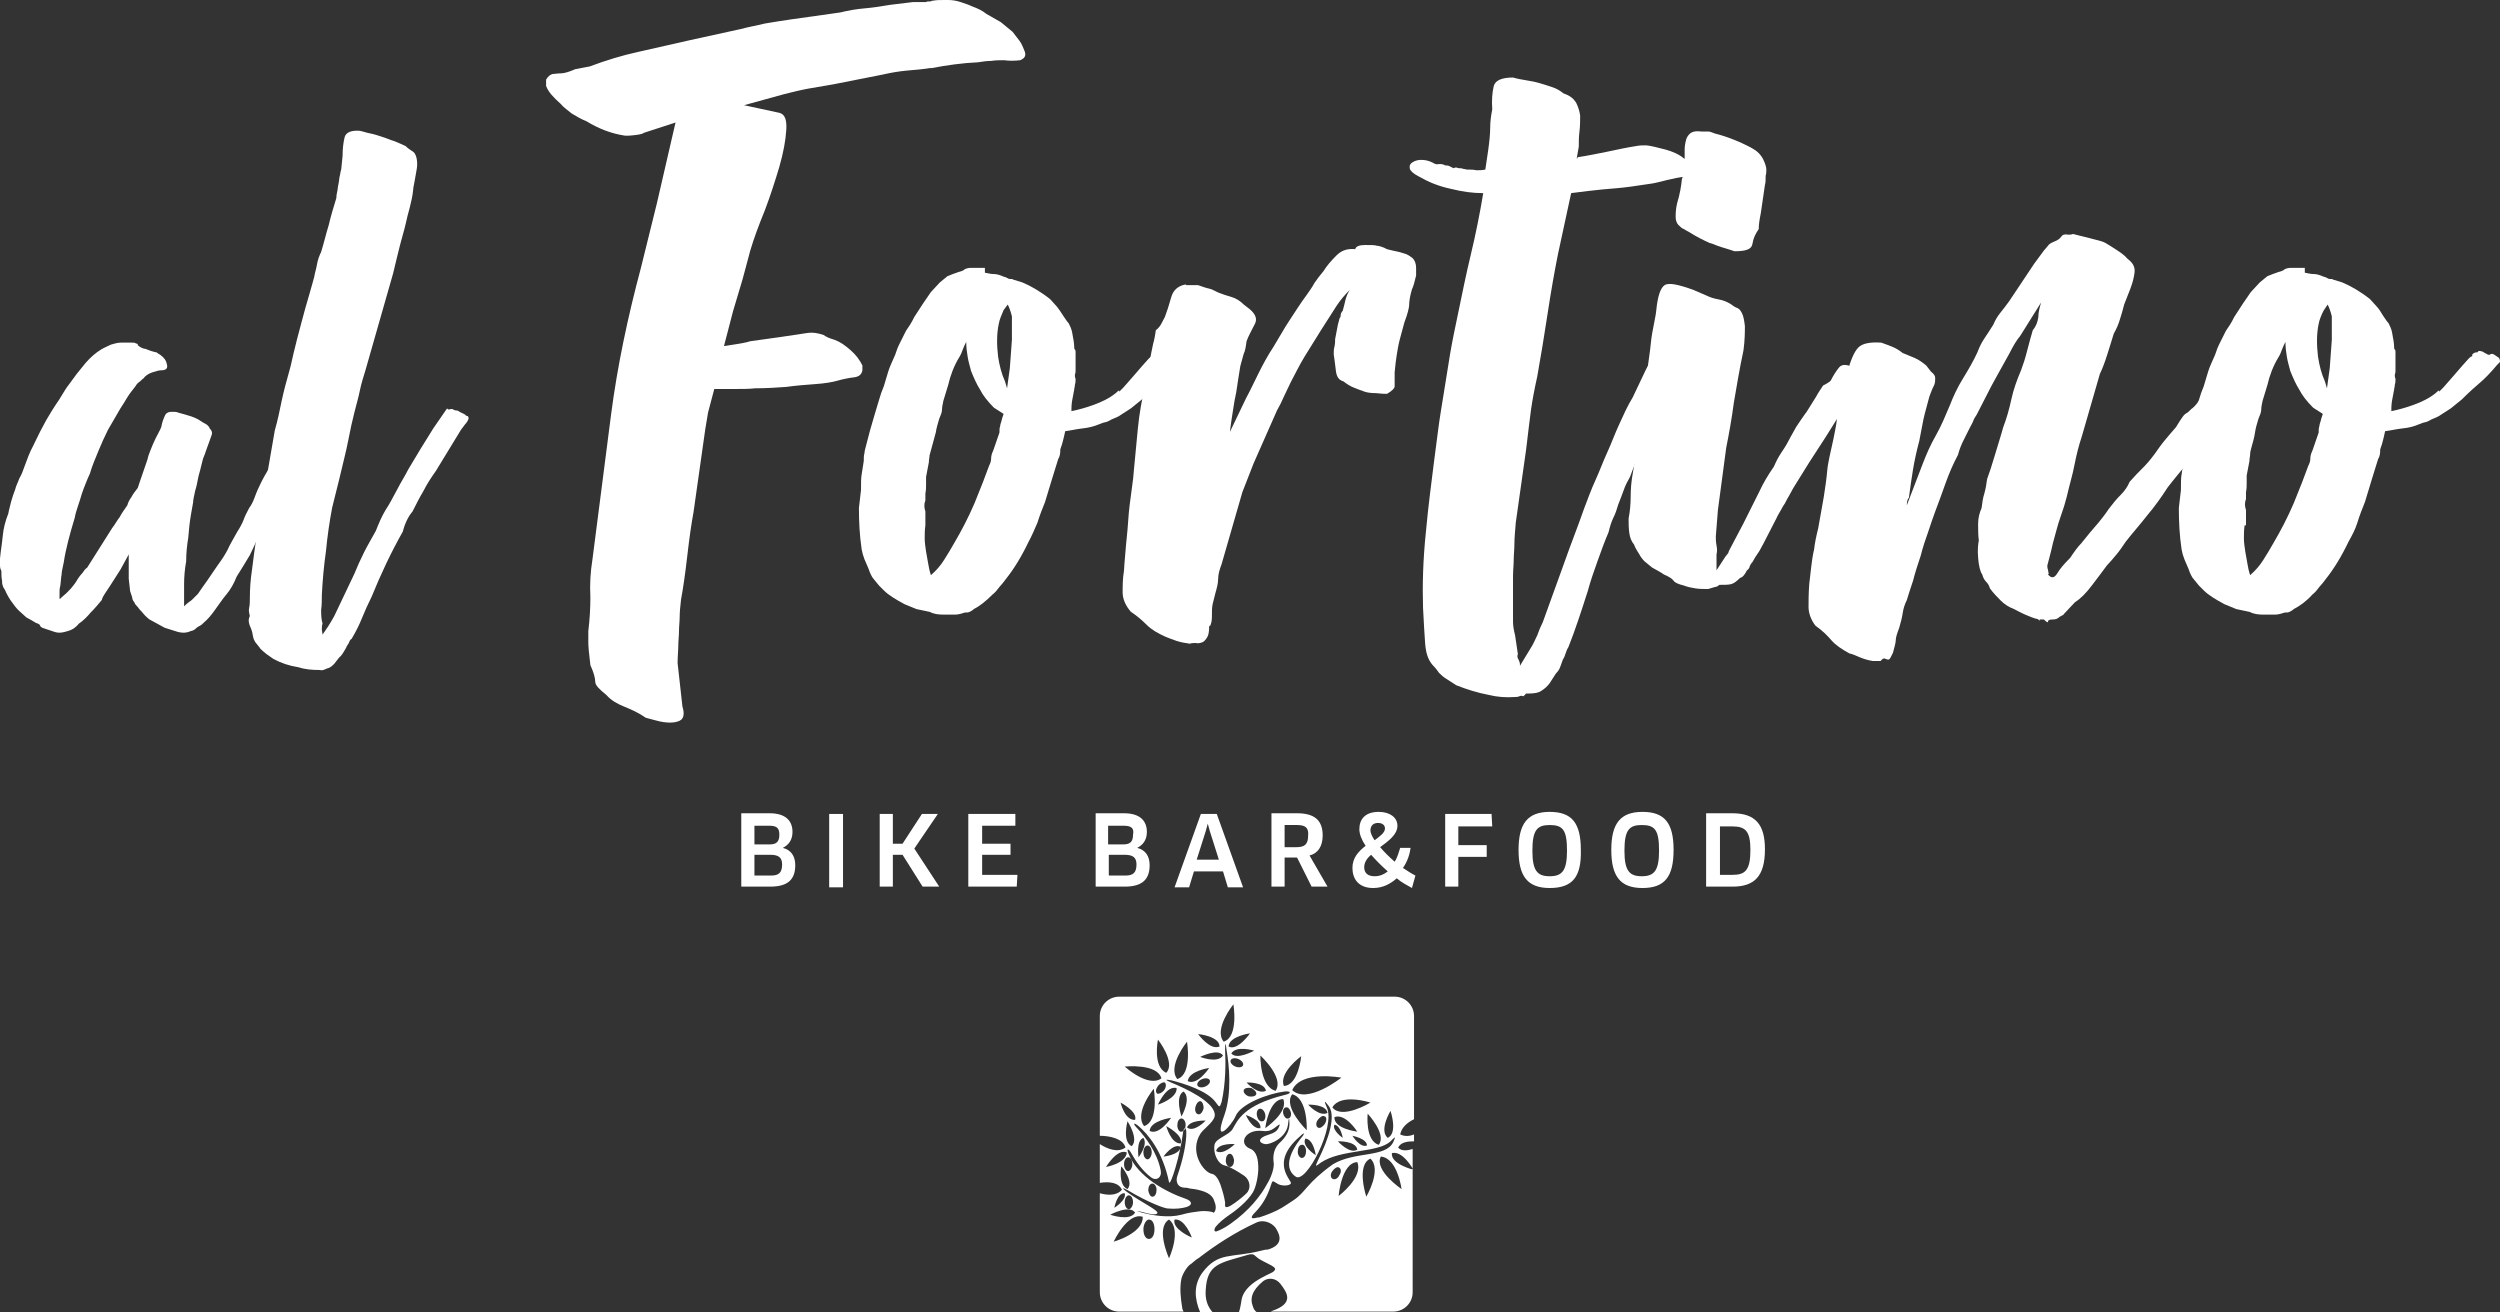 <?xml version="1.0" encoding="utf-8"?>
<!-- Generator: Adobe Illustrator 23.1.0, SVG Export Plug-In . SVG Version: 6.00 Build 0)  -->
<svg version="1.1" id="Livello_1" xmlns="http://www.w3.org/2000/svg" xmlns:xlink="http://www.w3.org/1999/xlink" x="0px" y="0px"
	 viewBox="0 0 361.2 189.6" style="enable-background:new 0 0 361.2 189.6;" xml:space="preserve">
<rect x="0" y="0" width="361.2" height="189.6" fill="#333333" stroke="none"/>
<style type="text/css">
	.st0{fill:#FFFFFF;}
</style>
<path class="st0" d="M23.9,59.9c0.2-0.3,0.5-0.4,0.9-0.4h0.1c0.4,0,0.6,0,0.8,0.1c0.7,0.2,1.5,0.4,2.3,0.7c0.2,0.1,0.5,0.2,0.8,0.4
	s0.6,0.4,1,0.6c0.1,0.1,0.3,0.2,0.3,0.3c0.1,0,0.1,0.1,0.2,0.3c0.3,0.3,0.4,0.6,0.3,0.9l-0.9,2.5c-0.1,0.4-0.3,0.7-0.4,1.1
	s-0.2,0.8-0.3,1.2c-0.1,0.5-0.3,1-0.4,1.6c-0.1,0.5-0.2,1.1-0.4,1.7c-0.1,0.6-0.3,1.2-0.3,1.7c-0.1,0.6-0.2,1.1-0.3,1.7
	c-0.2,1.1-0.3,2.2-0.4,3.4c-0.2,1.2-0.3,2.3-0.3,3.4c-0.2,1.1-0.3,2.2-0.3,3.3v3.2c0.4-0.4,0.8-0.7,1.1-0.9c0.3-0.3,0.6-0.6,0.9-0.9
	c0.4-0.6,0.9-1.3,1.4-2s1-1.5,1.5-2.2c0.6-0.8,1.1-1.6,1.4-2.2c0.3-0.7,0.8-1.5,1.4-2.6c0.4-0.6,0.7-1.2,0.9-1.7
	c0.2-0.6,0.5-1.1,0.8-1.7c0.3-0.4,0.5-0.8,0.7-1.3s0.4-1.1,0.7-1.7c0.5-1.1,1.1-2.2,1.8-3.2c0.1-0.1,0.2-0.2,0.3-0.2
	s0.2,0.1,0.3,0.1c0.3,0,0.5,0.1,0.7,0.2c0.5,0.1,0.8,0.3,0.9,0.6c0.1,0,0.2,0.1,0.1,0.3c-0.1,0.4-0.4,0.9-0.7,1.5s-0.5,1.1-0.7,1.5
	c-0.2,0.6-0.4,1.1-0.6,1.6c-0.2,0.4-0.4,1-0.7,1.6c-0.1,0.4-0.4,0.9-0.6,1.3c-0.3,0.4-0.5,0.9-0.7,1.4c-0.4,1-0.9,2.1-1.4,3.1
	c-0.6,1-1.2,2-1.9,3.1c-0.4,1-0.9,1.9-1.5,2.6s-1.1,1.5-1.7,2.3c-0.5,0.7-1,1.3-1.6,1.8c-0.2,0.2-0.3,0.3-0.5,0.4s-0.4,0.2-0.6,0.4
	c-0.1,0.1-0.3,0.3-0.8,0.4c-0.4,0.2-1,0.3-1.8,0.1l-1.9-0.6c-0.4-0.2-0.7-0.4-1.1-0.6s-0.7-0.4-1.1-0.6c-0.4-0.3-0.8-0.7-1.1-1.1
	c-0.2-0.2-0.4-0.4-0.6-0.7c-0.2-0.2-0.4-0.4-0.5-0.7c-0.2-0.2-0.3-0.5-0.3-0.7c-0.1-0.3-0.2-0.6-0.3-0.9l-0.2-1.8v-3.5l-1.2,2.2
	l-1.6,2.5c-0.2,0.3-0.4,0.6-0.6,0.9c-0.2,0.3-0.4,0.6-0.5,1c-0.5,0.6-1,1.2-1.6,1.8c-0.5,0.6-1.1,1.2-1.7,1.6
	c-0.4,0.5-0.9,0.9-1.7,1.1c-0.6,0.2-1.2,0.3-1.8,0.1l-1.5-0.5c-0.4-0.1-0.6-0.3-0.6-0.4S5.6,90.1,5.2,90c-0.5-0.3-1-0.6-1.4-0.8
	c-0.4-0.4-0.8-0.7-1.1-1c-0.4-0.4-0.7-0.8-0.9-1.1c-0.4-0.5-0.8-1.2-1.1-1.9c-0.1-0.2-0.3-0.4-0.3-0.6c-0.1-0.2-0.1-0.4-0.1-0.7
	c-0.1-0.4-0.1-0.9-0.1-1.4C0,82.1,0,81.9,0,81.6v-0.9c0.1-1.1,0.3-2.2,0.4-3.3c0.1-1.1,0.4-2.2,0.8-3.2c0.1-0.6,0.3-1.2,0.4-1.7
	c0.2-0.7,0.4-1.3,0.6-1.8c0.1-0.5,0.4-1,0.6-1.6c0.3-0.5,0.5-1,0.7-1.6c0.4-1.1,0.8-2.2,1.3-3.1c0.5-1,0.9-1.9,1.4-2.8
	C6.5,61,6.8,60.5,7.1,60s0.6-1,1-1.6C8.4,58,8.7,57.5,9,57c0.3-0.5,0.6-1,1-1.5s0.7-1,1.1-1.5c0.4-0.5,0.8-1,1.3-1.6
	c0.7-0.8,1.4-1.4,2.2-1.9c0.5-0.3,1-0.5,1.4-0.7c0.4-0.1,0.9-0.3,1.5-0.3h0.7H19c0.3,0,0.5,0,0.6,0.1c0.3,0.1,0.4,0.1,0.3,0.2
	c-0.1,0,0,0.1,0.3,0.3s0.6,0.3,0.8,0.3c0.3,0.1,0.5,0.2,0.8,0.3c0.4,0.1,0.6,0.2,0.8,0.2c0.1,0.1,0.3,0.2,0.6,0.4
	c0.4,0.3,0.8,0.7,0.9,1.3c0.2,0.6-0.1,0.9-0.8,0.9c-0.3,0-0.7,0.1-1.3,0.3c-0.6,0.2-1,0.5-1.3,0.9c-0.2,0.1-0.3,0.3-0.6,0.5
	s-0.4,0.4-0.6,0.7c-0.4,0.5-0.8,1-1.1,1.5c-0.3,0.5-0.6,1-1,1.6l-1.8,3.1c-0.5,1-1,2.1-1.4,3.1s-0.9,2.1-1.2,3.2
	c-0.2,0.4-0.4,0.9-0.6,1.4c-0.2,0.5-0.4,1-0.6,1.6c-0.1,0.4-0.3,1-0.5,1.6s-0.4,1.2-0.5,1.8c-0.7,2.3-1.3,4.5-1.6,6.5
	c-0.1,0.6-0.3,1.2-0.3,1.7c-0.1,0.5-0.1,1.1-0.2,1.7c-0.1,0.3-0.1,0.6-0.1,0.9v0.9l-0.1,0.1c0.1-0.1,0.1-0.1,0.2-0.1
	c0,0,0.1-0.1,0.2-0.2c1-0.8,1.8-1.7,2.3-2.6c0.2-0.3,0.4-0.6,0.7-0.9c0.2-0.3,0.4-0.6,0.7-0.8l3.6-5.7c0.4-0.5,0.7-1.1,1.1-1.6
	c0.3-0.6,0.7-1.1,1.1-1.7c0.1-0.4,0.3-0.8,0.6-1.2c0.2-0.4,0.5-0.8,0.9-1.3l0.3-0.9l1.1-3.2c0.1-0.5,0.3-1,0.5-1.5s0.4-1,0.7-1.6
	c0.3-0.6,0.6-1.1,0.8-1.6C23.4,61.1,23.6,60.5,23.9,59.9"/>
<path class="st0" d="M65.1,59.1h0.3c0.1,0.1,0.3,0.2,0.5,0.2s0.4,0.1,0.5,0.2l0.8,0.4c0.1,0.2,0.3,0.2,0.3,0.2
	c0.1,0,0.2,0.1,0.2,0.4c-0.1,0.3-0.3,0.6-0.5,0.8c-0.2,0.3-0.4,0.5-0.6,0.8L63,68c-0.7,1-1.3,1.9-1.8,2.9c-0.6,1-1.1,2-1.6,3
	c-0.6,0.7-1.1,1.7-1.4,2.9c-1.7,3-3.2,6.2-4.5,9.4c-0.5,1-1,2.1-1.4,3.1s-0.9,2-1.5,3c-0.2,0.1-0.3,0.3-0.4,0.6
	c-0.1,0.2-0.3,0.4-0.4,0.7c-0.4,0.7-0.7,1.2-1,1.4c-0.2,0.3-0.5,0.6-0.7,0.9c-0.3,0.3-0.6,0.6-1.1,0.7c-0.4,0.2-0.7,0.3-1,0.2
	c-1.2,0-2.2-0.1-3.1-0.4c-1.3-0.2-2.5-0.6-3.6-1.2l-1-0.7c-0.4-0.3-0.7-0.6-0.9-0.8c-0.1-0.2-0.4-0.5-0.7-0.9
	c-0.1-0.2-0.3-0.5-0.3-0.7c-0.1-0.3-0.1-0.6-0.2-0.9c-0.1-0.4-0.3-0.7-0.4-1.1c-0.1-0.4-0.1-0.7,0.1-1.1c-0.1-0.4-0.2-0.8-0.1-1.2
	c0.1-0.4,0.1-0.9,0.1-1.4c0-1.3,0.1-2.7,0.3-4c0.4-3.3,0.9-6.6,1.5-9.9s1.2-6.8,1.8-10.3c0.4-1.4,0.7-2.8,1-4.3
	c0.3-1.4,0.7-2.9,1.1-4.3c0.1-0.3,0.3-1.1,0.6-2.5c0.3-1.3,0.7-2.8,1.1-4.3c0.4-1.5,0.8-3,1.2-4.3s0.6-2.2,0.7-2.5
	c0.1-0.6,0.3-1.2,0.4-1.8c0.1-0.6,0.3-1.2,0.6-1.8c0.4-1.3,0.7-2.6,1.1-3.9c0.3-1.3,0.7-2.6,1.1-3.9c0-0.1,0-0.4,0.1-0.8
	s0.1-0.8,0.2-1.2s0.1-0.9,0.2-1.2c0.1-0.4,0.1-0.7,0.2-0.9l0.2-2c0-1,0.1-1.9,0.3-2.7c0.2-0.7,1-1,2.2-0.9c0.5,0.1,1,0.3,1.6,0.4
	c0.5,0.1,1.1,0.3,1.7,0.5c0.4,0.1,1,0.4,1.7,0.6c0.7,0.3,1.2,0.5,1.6,0.7c0.3,0.3,0.6,0.5,0.9,0.7c0.4,0.2,0.6,0.6,0.7,1.1
	c0.1,0.5,0.1,1.1,0,1.6c-0.1,0.6-0.2,1.1-0.3,1.7s-0.2,0.9-0.2,1.2c-0.1,1-0.3,1.8-0.5,2.6c-0.2,0.7-0.4,1.5-0.6,2.4
	c-0.2,0.9-0.5,1.8-0.8,3c-0.3,1.1-0.6,2.5-1,4.1l-4,14c-0.3,1-0.6,1.9-0.8,2.9s-0.5,2-0.8,3.2s-0.6,2.5-0.9,4.1
	c-0.3,1.6-0.8,3.4-1.3,5.6l-1,4c-0.4,2.1-0.7,4.2-0.9,6.3c-0.3,2.1-0.5,4.3-0.6,6.4c0,0.7,0,1.4-0.1,2.1c0,0.6,0,1.3,0.2,2
	c-0.1,0.3-0.1,0.6-0.1,0.8c0,0.3,0.1,0.5,0.1,0.8c0.5-0.7,1.1-1.6,1.7-2.7l2.9-6.1c0.4-1,0.9-2.1,1.4-3.1s1.1-2,1.7-3.1
	c0.4-1,0.8-2,1.4-3c0.6-0.9,1.1-1.9,1.7-3c0.5-1,1.1-1.9,1.6-2.9c0.6-1,1.2-2,1.8-3l1.8-2.9l2-2.9C64.7,59.2,64.8,59.2,65.1,59.1"/>
<path class="st0" d="M85.6,80.8c0.9-7,1.8-14,2.7-21c0.9-6.9,2.4-14,4.3-21.1l2.3-9.3L97.3,19l0.3-1.3L93,19.2
	c-0.2,0.2-0.9,0.3-2.1,0.4h-0.6c-2-0.3-3.8-1-5.6-2.1c-0.8-0.3-1.4-0.7-2.1-1.1C82,15.9,81.4,15.5,81,15c-1-0.9-1.8-1.7-2.1-2.6
	v-0.9c0.3-0.5,0.6-0.7,0.9-0.8c0.3,0,0.7-0.1,1.2-0.1s1.2-0.2,2.1-0.6l2.1-0.4c2.4-0.9,4.7-1.6,7-2.1l7.5-1.7l7.3-1.6
	c1.1-0.3,2.3-0.5,3.5-0.8c1.2-0.2,2.4-0.4,3.8-0.6l7.1-1c1.2-0.3,2.4-0.5,3.6-0.6c1.2-0.1,2.4-0.3,3.6-0.5l3.3-0.4h1.9
	c0.1-0.1,0.3-0.1,0.7-0.1c0.1-0.1,0.2-0.1,0.3-0.1c0.5-0.1,1-0.1,1.6-0.1h0.6c0.6,0,1.2,0.1,1.8,0.3s1.2,0.4,1.6,0.6
	c0.8,0.3,1.5,0.6,2.1,1.1c0.7,0.4,1.4,0.8,2.1,1.2l1.7,1.4c0.4,0.5,0.7,0.9,1,1.3s0.5,0.9,0.7,1.4c0.3,0.7,0.1,1.1-0.6,1.4
	c-0.9,0.1-1.6,0.1-2.3,0c-0.7,0-1.3,0-1.9,0.1c-0.6,0-1.3,0.1-1.9,0.2c-2.2,0.1-4.5,0.4-7,0.9c0.1,0,0.2,0,0.3-0.1
	c-1.2,0.2-2.4,0.3-3.6,0.4c-1.1,0.1-2.3,0.3-3.6,0.6l-7.1,1.4c-1.2,0.2-2.4,0.4-3.5,0.6c-1.1,0.2-2.3,0.5-3.5,0.8l-5.8,1.6l5.1,1.1
	c0.8,0.2,1.1,1,1,2.5s-0.4,3.2-1,5.3c-0.6,2-1.3,4.2-2.1,6.3c-0.9,2.2-1.6,4.1-2.1,5.8l-1.1,4.1l-1.4,4.7l-1.3,5
	c0.7-0.1,1.3-0.2,1.9-0.3s1.3-0.2,1.9-0.4c1.5-0.2,2.9-0.4,4.3-0.6c1.3-0.2,2.7-0.4,4-0.6c0.7-0.1,1.4,0,2.3,0.3
	c0.4,0.3,0.9,0.5,1.6,0.7c0.8,0.3,1.5,0.8,2.3,1.5s1.3,1.4,1.7,2.2v0.7c-0.1,0.6-0.5,0.9-1.1,1c-0.9,0.1-1.8,0.3-2.5,0.5
	s-1.8,0.4-3.3,0.5c-1.3,0.1-2.7,0.2-4.1,0.4c-1.4,0.1-2.9,0.2-4.5,0.2c-0.9,0.1-1.8,0.1-2.8,0.1h-3.1l-0.9,3.4l-0.4,2.4l-1.7,12
	c-0.3,1.6-0.6,3.7-0.9,6.3c-0.3,2.6-0.6,4.7-0.9,6.3c-0.1,0.9-0.2,1.8-0.2,2.5s-0.1,1.4-0.1,2.1S98,92.6,98,93.3s-0.1,1.5-0.1,2.5
	l0.7,6.3c0.3,0.9,0.2,1.6-0.2,1.9c-0.4,0.3-1,0.4-1.6,0.4s-1.3-0.1-2-0.3c-0.7-0.2-1.2-0.3-1.5-0.4c-1-0.7-2.1-1.2-3.1-1.6
	s-1.9-0.9-2.6-1.7c-1-0.8-1.6-1.4-1.6-1.9s-0.2-1.3-0.7-2.4c-0.2-1.6-0.3-2.7-0.3-3.3v-1.6c0.2-1.7,0.3-3.3,0.3-4.9
	C85.2,84.4,85.3,82.7,85.6,80.8"/>
<path class="st0" d="M144.3,46.8c-0.3,1.4-0.3,3-0.1,4.7c0.2,1.3,0.5,2.5,1,3.6l0.3,1l0.4-2.9l0.3-4.1v-3.4
	c-0.2-0.8-0.4-1.3-0.6-1.7l-0.6,0.8C144.7,45.5,144.4,46.2,144.3,46.8 M134.3,65.8c0,0.3-0.1,0.6-0.1,1l-0.4,2.1V70
	c0,0.4,0,0.8-0.1,1.3v1c-0.2,0.5-0.2,1,0,1.6v2c-0.1,0.7-0.1,1.3-0.1,1.9s0.1,1.2,0.2,1.9c0.1,0.6,0.2,1.1,0.3,1.7s0.2,1.1,0.4,1.7
	c0.8-0.7,1.4-1.4,1.9-2.2c0.5-0.8,1-1.6,1.5-2.5c1-1.7,2-3.6,2.9-5.7c0.2-0.5,0.4-1,0.6-1.5c0.2-0.5,0.4-1,0.6-1.5l0.9-2.4
	c0.2-0.4,0.3-0.7,0.3-1.1c0-0.3,0.1-0.7,0.3-1.1l0.9-2.6c0-0.4,0-0.7,0.1-0.9c0-0.2,0.1-0.5,0.2-0.8c0-0.1,0.1-0.4,0.3-1l-1.4-0.9
	c-0.9-0.9-1.6-1.8-2-2.6c-0.5-0.8-0.9-1.7-1.3-2.7c-0.2-0.8-0.4-1.4-0.5-2.1c-0.1-0.6-0.2-1.3-0.2-2.1c-0.2,0.4-0.4,0.8-0.5,1.1
	s-0.3,0.8-0.5,1.1c-0.8,1.3-1.3,2.7-1.6,4l-0.7,2.3c-0.1,0.5-0.2,0.9-0.2,1.3c0,0.4-0.2,0.8-0.4,1.3c-0.2,0.7-0.4,1.3-0.5,2
	 M142.3,39.4c0.5,0.1,0.9,0.2,1.4,0.2c0.4,0,0.9,0.2,1.4,0.4c0.1,0,0.3,0.1,0.7,0.3c0.3,0,0.5,0,0.6,0.1l1.3,0.4
	c1.2,0.5,2.6,1.3,4,2.4c0.4,0.4,0.7,0.8,1,1.1c0.3,0.4,0.6,0.8,0.9,1.3c0.3,0.4,0.5,0.8,0.8,1.1c0.2,0.4,0.4,0.8,0.5,1.3
	c0.2,1,0.3,1.7,0.3,2.1c0,0.2,0,0.3,0.1,0.4c0.1,0.1,0.1,0.2,0.1,0.4v2.6c0,0.2,0,0.4-0.1,0.6c0,0.2,0,0.5,0.1,0.6
	c0,0.3,0,0.6-0.1,0.9c0,0.3-0.1,0.5-0.1,0.7c-0.1,0.5-0.2,1-0.3,1.6s-0.1,1.1-0.1,1.5c1-0.2,2.1-0.5,3.2-0.9
	c1.1-0.4,2.2-0.9,3.2-1.7c0.3-0.3,0.5-0.4,0.5-0.4s0,0,0,0.1s0,0.1,0,0.1s0.3-0.3,0.6-0.6c1-1.1,1.9-2.2,2.7-3.1
	c0.8-0.9,1.2-1.4,1.4-1.4c0.1,0,0.1-0.1,0.1-0.3c0.2-0.2,0.4-0.3,0.7-0.3c0.1,0,0.1,0,0.1-0.1c0,0,0.1-0.1,0.3-0.1
	c0.3,0.1,0.4,0.1,0.4,0.1s0.1,0.1,0.5,0.3c0.3,0.2,0.5,0.2,0.6,0.1c0.1-0.1,0.3-0.1,0.5,0l0.6,0.4c0.2,0.1,0.3,0.3,0.3,0.7l-0.4,0.4
	c-1,1.2-1.9,2.1-2.5,2.6s-1.5,1.3-2.6,2.4l-1.6,1.3c-0.5,0.3-0.9,0.6-1.4,0.9c-0.4,0.3-0.9,0.5-1.4,0.7c-0.5,0.3-0.8,0.4-0.9,0.4
	c-0.1,0-0.4,0.1-0.9,0.3c-0.7,0.3-1.5,0.5-2.4,0.6s-1.7,0.3-2.5,0.4c-0.1,0.5-0.2,0.9-0.3,1.3c-0.1,0.4-0.2,0.8-0.4,1.3
	c0,0.7-0.1,1.1-0.3,1.4l-0.9,2.9l-1,3.3c-0.4,1-0.8,2-1.1,3c-0.4,0.9-0.8,1.9-1.3,2.8c-1,2.1-2.1,3.9-3.3,5.4
	c-0.3,0.4-0.6,0.8-0.9,1.1c-0.3,0.4-0.6,0.8-1,1.1c-1,1-1.9,1.7-2.7,2.1c-0.2,0.2-0.4,0.3-0.6,0.4c-0.2,0.1-0.4,0.1-0.7,0.1
	c-0.6,0.2-1,0.3-1.4,0.3h-1.7c-0.8,0-1.4-0.1-2-0.4l-1.9-0.4l-1.7-0.7c-1.3-0.7-2.3-1.3-3-2l-0.7-0.7l-0.9-1.1
	c-0.2-0.3-0.4-0.7-0.6-1.3c-0.2-0.5-0.4-0.9-0.6-1.4s-0.3-0.9-0.4-1.4c-0.3-2-0.4-4-0.4-6l0.3-2.6c0-1,0-1.8,0.1-2.3l0.3-1.9
	c0-0.5,0-0.9,0.1-1.1c0-0.3,0.1-0.6,0.2-1l0.6-2.3l0.7-2.4c0.2-0.7,0.4-1.3,0.6-2s0.4-1.3,0.7-2c0.2-0.7,0.4-1.3,0.6-2
	s0.5-1.3,0.8-2c0.2-0.4,0.3-0.7,0.4-1c0.1-0.3,0.2-0.6,0.4-1l1-2c0.2-0.3,0.4-0.6,0.6-0.9c0.2-0.3,0.4-0.7,0.6-1.1l1.3-2l1.1-1.6
	l1.3-1.4l1.1-0.9c0.5-0.2,1-0.4,1.6-0.6c0.4-0.1,0.7-0.2,0.9-0.4c0.2-0.1,0.5-0.2,0.9-0.2h2V39.4z"/>
<path class="st0" d="M168.3,45.8c0.3-0.8,0.6-1.7,0.9-2.8c0.3-1.1,1-1.7,2.1-1.9l0.1,0.1h1.7c0.6,0.2,1.1,0.4,1.6,0.5
	s0.9,0.4,1.4,0.6c0.5,0.2,1.1,0.4,1.8,0.6c0.7,0.2,1.3,0.6,1.8,1.1l0.9,0.7c0.9,0.8,1.1,1.5,0.6,2.3c-0.4,0.8-0.8,1.5-1.1,2.3
	c-0.1,0.8-0.2,1.4-0.4,1.8c-0.1,0.4-0.3,1-0.5,1.8c-0.2,1.3-0.4,2.4-0.5,3.2s-0.3,1.5-0.4,2.2c-0.1,0.7-0.2,1.3-0.3,1.9
	c-0.1,0.6-0.2,1.4-0.3,2.2l2.3-4.8c0.7-1.3,1.3-2.6,1.9-3.8c0.6-1.2,1.3-2.5,2.1-3.7c0.8-1.3,1.5-2.6,2.3-3.8s1.6-2.5,2.5-3.7
	c0.4-0.6,0.8-1.1,1.1-1.7c0.4-0.6,0.8-1.1,1.3-1.7c0.5-0.8,1.1-1.5,1.9-2.3c0.8-0.8,1.7-1,2.7-0.9c0.1-0.4,0.6-0.6,1.4-0.6
	c0.9,0,1.4,0,1.7,0.1c0.2,0,0.6,0.1,1.1,0.3c0.3,0.2,0.7,0.3,1.2,0.4c0.5,0.1,1,0.2,1.6,0.4c0.5,0.1,0.9,0.4,1.3,0.7
	c0.3,0.3,0.5,0.8,0.5,1.4v1.1c-0.2,0.9-0.4,1.6-0.6,2c-0.3,1-0.4,1.8-0.4,2.2s-0.2,1.3-0.7,2.6l-0.7,2.6c-0.2,0.8-0.3,1.5-0.4,2.1
	c-0.1,0.6-0.2,1.4-0.3,2.5v0.4v1.6c0,0.3-0.4,0.7-1.1,1.1c-0.3,0-0.8,0-1.6-0.1c-0.8,0-1.3-0.1-1.6-0.2c-0.6-0.2-1.1-0.4-1.6-0.6
	c-0.5-0.2-1-0.5-1.5-0.9c-0.7-0.2-1-0.7-1.1-1.6c-0.1-0.9-0.2-1.6-0.3-2.3c0-0.4,0-0.8,0.1-1.1c0.1-0.4,0.1-0.8,0.1-1.1l0.4-2.1
	c0.2-0.8,0.3-1.1,0.3-1c0.1-0.1,0.1-0.2,0.1-0.4c0-0.1,0.1-0.4,0.3-0.6c0.2-0.7,0.3-1.2,0.4-1.6c0.1-0.4,0.3-0.9,0.6-1.4
	c-0.7,0.7-1.3,1.4-1.9,2.3l-2.3,3.6l-2.3,3.7c-0.8,1.3-1.4,2.6-2,3.7c-0.4,0.8-0.7,1.5-1,2.1c-0.3,0.7-0.6,1.3-1,2l-3.4,7.7
	l-1.6,4.1l-3,10.4c-0.3,0.8-0.5,1.5-0.5,2.1c0,0.7-0.2,1.4-0.4,2.1l-0.4,1.6c-0.1,0.5-0.1,1-0.1,1.5s0,1-0.2,1.5
	c-0.1,0.2-0.1,0.2-0.1,0.1s0,0-0.1,0.1c0,0.8-0.1,1.3-0.3,1.6c-0.2,0.3-0.4,0.6-0.7,0.7s-0.6,0.2-0.9,0.1c-0.3,0-0.6,0-0.9,0.1
	c-0.7-0.1-1.3-0.2-1.9-0.4c-0.6-0.2-1.1-0.4-1.6-0.6c-1.1-0.5-2-1-2.7-1.7s-1.4-1.3-2.3-1.9c-0.8-0.9-1.2-1.9-1.2-2.8s0-2,0.2-3.2
	c0-0.4,0.1-1.3,0.2-2.6c0.1-1.4,0.3-2.9,0.4-4.5c0.1-1.6,0.3-3.1,0.5-4.5s0.3-2.3,0.3-2.6c0.2-2.1,0.4-4.2,0.6-6.3
	c0.2-2.1,0.6-4.3,1.1-6.5c0.2-0.7,0.3-1.2,0.4-1.6c0-0.4,0.1-0.7,0.1-1s0.1-0.7,0.2-1.1c0.1-0.5,0.2-1.1,0.4-2
	c0.2-0.7,0.3-1.3,0.4-2C167.7,47.2,167.9,46.5,168.3,45.8"/>
<path class="st0" d="M205,25.5c-0.8-0.4-1.2-0.8-1.3-1.1c-0.1-0.4,0-0.7,0.3-0.9c0.3-0.2,0.7-0.4,1.3-0.4s1.1,0.1,1.7,0.4
	c0.3,0.2,0.6,0.3,0.9,0.2c0.3,0,0.6,0,0.9,0.2c0.2,0,0.4,0,0.6,0.1c0.2,0.1,0.4,0.2,0.6,0.3c0.2-0.1,0.3-0.1,0.4-0.1
	c0.1,0,0.2,0.1,0.4,0.1s0.4,0,0.6,0.1c0.2,0,0.4,0.1,0.6,0.1c0.5,0,0.9,0,1.3,0.1c0.4,0,0.8,0,1.3-0.1l0.4-2.7
	c0.2-1.4,0.3-2.5,0.3-3.3s0.1-1.7,0.3-2.7c-0.1-1.3,0-2.4,0.2-3.3c0.2-0.9,1.2-1.3,2.8-1.3c0.7,0.2,1.3,0.3,1.9,0.4
	c0.6,0.1,1.2,0.2,1.9,0.4s1.3,0.4,1.9,0.6c0.6,0.2,1.1,0.5,1.6,0.9c0.9,0.3,1.4,0.7,1.8,1.3c0.3,0.6,0.5,1.2,0.6,1.9
	c0,0.7,0,1.5-0.1,2.3s-0.1,1.5-0.1,2.2l-0.3,1.7c0.1,0,0.1,0,0.1-0.1c0,0,0-0.1,0.1-0.1c1.4-0.2,2.8-0.5,4.3-0.8
	c1.4-0.3,2.8-0.6,4.1-0.8c0.5-0.1,0.9-0.1,1.3-0.1c0.4,0,0.8,0.1,1.3,0.2l1.6,0.4c1.1,0.3,2,0.7,2.7,1.3c0.8,0.2,1.2,0.6,1.4,1.3
	c0.2,0.7-0.2,1.1-1.1,1.3c-0.9,0.1-1.9,0.3-2.7,0.5c-0.9,0.2-1.8,0.5-2.8,0.6c-1.9,0.3-3.4,0.5-4.6,0.6c-1.2,0.1-2.5,0.2-4.1,0.4
	l-2.4,0.3l-1.9,8.8c-0.5,2.5-1,5.3-1.5,8.6s-1,6.3-1.5,9.1c-0.4,1.8-0.7,3.4-0.9,4.8c-0.2,1.4-0.4,3.3-0.7,5.7L219,75.5
	c-0.1,1.2-0.2,2.3-0.2,3.1c0,0.8-0.1,1.6-0.1,2.3c0,0.7-0.1,1.5-0.1,2.4v3.5v3c0,0.6,0.1,1.2,0.3,2l0.4,2.7
	c-0.1,0.3-0.1,0.5,0.1,0.8c0.1,0.2,0.2,0.5,0.2,0.6v0.3l1.7-2.8c0.3-0.5,0.5-1,0.8-1.6c0.2-0.6,0.5-1.3,0.8-1.9l3-8.3
	c0.5-1.4,1-2.8,1.5-4.1c0.5-1.3,1-2.7,1.5-4.1c0.5-1.3,1-2.7,1.6-4s1.1-2.7,1.7-4c0.6-1.3,1.1-2.7,1.7-4c0.6-1.3,1.2-2.7,2-4l1.9-4
	l2-3.8l0.6-0.3h0.4c0.2,0.1,0.4,0.1,0.6,0.1c0.2,0,0.5,0.1,0.6,0.3c0.2,0.1,0.4,0.1,0.6,0.1c0.2,0,0.4,0.1,0.6,0.3l0.6,0.3
	c0.2,0,0.3,0.1,0.3,0.4c-0.3,1-0.7,1.7-1.1,2.3l-4,7.8c-0.7,1.3-1.3,2.7-1.9,4c-0.6,1.3-1.1,2.7-1.6,4c-0.4,0.7-0.7,1.3-0.9,1.9
	s-0.5,1.3-0.8,2.1c-0.2,0.7-0.4,1.3-0.7,1.9s-0.5,1.3-0.7,2.1c-0.6,1.4-1.1,2.8-1.6,4.2c-0.5,1.4-1,2.8-1.4,4.3
	c-0.9,2.8-1.8,5.6-2.8,8.1c-0.2,0.3-0.3,0.6-0.4,0.9c-0.1,0.3-0.2,0.6-0.4,0.9c-0.2,0.5-0.3,0.9-0.4,1.1c-0.1,0.3-0.3,0.6-0.6,0.9
	c-0.3,0.5-0.6,0.9-0.9,1.4c-0.3,0.4-0.7,0.8-1.2,1.1c-0.4,0.3-1,0.4-1.9,0.4h-0.3l-0.4,0.4c-0.2-0.1-0.4-0.1-0.6,0
	c-0.2,0.1-0.4,0.1-0.6,0.1c-1.3,0.1-2.6,0-3.8-0.3c-1.6-0.3-3.2-0.8-4.7-1.4l-1.4-0.9c-0.5-0.3-0.8-0.6-1.1-0.9
	c-0.2-0.3-0.5-0.7-0.9-1.1c-0.7-0.8-1-1.8-1.1-3.2c-0.1-1.4-0.2-3.1-0.3-5.1c-0.1-3.3,0-6.9,0.4-10.8c0.2-2.1,0.4-4,0.6-5.6
	c0.2-1.7,0.4-3.3,0.6-4.8c0.2-1.5,0.4-3.1,0.6-4.6c0.2-1.6,0.5-3.3,0.8-5.2s0.6-3.8,0.9-5.6c0.3-1.8,0.7-3.7,1.1-5.6
	c0.6-2.9,1.2-5.9,1.9-8.8c0.7-2.9,1.3-5.9,1.8-8.9h-0.1c-1.4,0-2.9-0.2-4.5-0.6C207.8,26.9,206.4,26.3,205,25.5"/>
<path class="st0" d="M243.4,23v-1.4c0-0.5,0.1-1,0.2-1.4c0.1-0.4,0.4-0.8,0.7-1s0.8-0.3,1.5-0.2h1c0.2,0,0.5,0.1,1,0.3
	c0.8,0.2,1.8,0.5,3,1s2.2,1,2.8,1.4c0.7,0.5,1.1,1.1,1.4,1.9c0.1,0.3,0.2,0.6,0.2,0.9s0,0.6-0.1,0.9c0,0.6,0,1-0.1,1.3l-0.6,4.1
	c-0.2,1-0.3,1.7-0.3,2.3c-0.5,0.7-0.8,1.4-0.9,2.1c-0.1,0.8-0.9,1.1-2.6,1.1c-0.6-0.2-1.2-0.4-1.9-0.6c-0.7-0.2-1.2-0.5-1.7-0.6
	c-0.9-0.4-1.9-0.9-3-1.6c-0.2-0.1-0.4-0.2-0.7-0.4c-0.3-0.1-0.5-0.3-0.8-0.6c-0.2-0.2-0.4-0.6-0.4-1.1c0-0.5,0-1.1,0.2-2
	c0.4-1.3,0.6-2.5,0.7-3.5C243.3,25.1,243.4,24.1,243.4,23 M264.5,55c0.4-0.8,0.8-1.4,1.2-1.9c0.4-0.5,1.1-0.5,2.1,0
	c0.2,0.1,0.5,0.3,1.1,0.6c0.5,0.3,0.5,0.8-0.1,1.4l-5,8l-2.4,3.7l-2.3,3.7c-0.2,0.4-0.4,0.7-0.6,1.1c-0.2,0.3-0.4,0.7-0.6,1.1
	c-0.2,0.3-0.4,0.6-0.6,1s-0.5,0.8-0.6,1.1l-1.9,3.7c-0.2,0.4-0.4,0.7-0.6,1.1c-0.2,0.3-0.4,0.6-0.6,0.9l-0.4,0.7
	c-0.2,0.2-0.3,0.4-0.4,0.6c0,0.2-0.2,0.5-0.4,0.6c-0.3,0.6-0.6,1-1,1.1c-0.5,0.5-0.9,0.8-1.3,0.9c-0.4,0.1-1,0.1-1.7,0.1
	c-0.2,0.2-0.4,0.3-0.6,0.3l-1,0.3c-0.7,0-1.3,0-1.9-0.1c-0.6-0.1-1.1-0.2-1.6-0.4c-0.8-0.2-1.3-0.4-1.5-0.7
	c-0.2-0.3-0.7-0.6-1.4-0.9c-0.4-0.3-1-0.6-1.7-1c-0.4-0.3-0.7-0.6-1.1-0.9c-0.3-0.3-0.6-0.7-0.8-1.1c-0.4-0.6-0.6-1-0.7-1.3
	c-0.4-0.5-0.6-1-0.7-1.7c-0.1-0.7-0.1-1.4-0.1-2.1c0.2-1,0.3-2.1,0.3-3.2s0.1-2.2,0.3-3.3c0.3-1.7,0.5-3,0.6-3.9
	c0.1-0.9,0.2-1.8,0.3-2.6s0.2-1.7,0.4-2.8c0.2-1,0.4-2.6,0.7-4.7c0-0.1,0.1-0.6,0.2-1.6c0.1-0.9,0.3-2,0.4-3.1
	c0.1-1.1,0.3-2.1,0.5-3.1s0.3-1.6,0.3-1.8c0.2-2,0.6-3.2,1.2-3.6c0.6-0.4,2-0.1,4.2,0.7l2.3,1c0.5,0.2,1,0.3,1.5,0.4
	c0.5,0.1,1,0.3,1.5,0.6c0.4,0.3,0.7,0.5,1,0.6s0.5,0.4,0.7,0.8c0.2,0.4,0.3,1,0.4,1.8c0,0.8,0,2-0.2,3.5c-0.6,2.8-1,5.3-1.4,7.6
	c-0.3,2.3-0.7,4.5-1.1,6.5c-0.2,1.5-0.4,3-0.6,4.5c-0.2,1.5-0.4,3-0.6,4.5l-0.3,3.8c0,0.4,0,0.8,0.1,1.3s0.1,0.9,0,1.3v2.3l1.3-2
	c0.2-0.2,0.3-0.4,0.4-0.5c0-0.1,0.1-0.3,0.2-0.5l2-3.8l2.3-4.6c0.5-1.1,1.2-2.3,2.1-3.6c0.3-0.7,0.6-1.3,1-1.9s0.8-1.2,1.1-1.8
	c0.4-0.8,0.8-1.4,1.1-2c0.4-0.6,0.8-1.2,1.3-1.9c0.1-0.1,0.3-0.4,0.6-0.9c0.3-0.5,0.7-1.1,1-1.6c0.3-0.6,0.7-1.1,1-1.6
	C264.2,55.3,264.4,55.1,264.5,55"/>
<path class="st0" d="M323.3,52.1c0.3-0.4,0.8-0.5,1.4-0.3c0.7,0.2,1.3,0.5,1.8,0.9s0.9,0.9,1.1,1.5s-0.1,1.1-0.9,1.6
	c-0.4,0.6-0.7,0.9-0.9,0.9c-0.2,0-0.5,0.2-0.9,0.7c-1.1,1.3-2.1,2.2-2.9,2.7s-1.7,1.4-2.6,2.7c-1,1.3-2.1,2.6-3.1,3.8
	s-2.1,2.5-3.1,3.8c-0.9,1.4-1.9,2.8-3,4.1c-1,1.3-2.1,2.5-3.1,3.8c-0.4,0.6-0.8,1.2-1.3,1.8c-0.5,0.6-1,1.2-1.4,1.6
	c-0.5,0.7-1.2,1.6-2.1,2.8c-0.9,1.2-1.7,2-2.5,2.5l-1.6,1.7c0,0.1-0.2,0.2-0.6,0.4c-0.3,0.3-0.6,0.4-1,0.4c-0.5,0-0.7,0.1-0.7,0.3
	c0,0.2-0.2,0.1-0.6-0.3h-0.6c0,0.2,0,0.2-0.1,0.1s-0.2-0.2-0.4-0.2c-0.4-0.1-0.9-0.3-1.6-0.6c-0.7-0.3-1.2-0.6-1.6-0.8
	c-0.8-0.3-1.4-0.7-1.9-1.2s-1.1-1.1-1.6-1.8c-0.1-0.4-0.3-0.7-0.5-0.9c-0.2-0.2-0.5-0.6-0.6-1.1c-0.3-0.4-0.5-1.2-0.6-2.4
	c-0.1-1.2,0-2,0.1-2.5c-0.1-0.8-0.1-1.6-0.1-2.4c0-0.9,0.2-1.6,0.5-2.3c0.1-0.8,0.2-1.5,0.4-2.1c0.2-0.7,0.3-1.4,0.4-2.1
	c0.3-0.8,0.7-2,1.2-3.7c0.5-1.7,0.9-2.9,1.1-3.7c0.5-1.3,0.9-2.7,1.2-4.1c0.3-1.4,0.8-2.8,1.4-4.2c0.3-0.8,0.6-1.7,0.9-2.9
	s0.6-2.2,0.8-2.9c0.5-0.6,0.7-1.2,0.8-1.9c0-0.7,0.2-1.4,0.4-2.1l-3,4.8c-0.5,0.6-1,1.4-1.6,2.6c-0.6,1.1-1.1,2-1.5,2.7l-1.1,2
	l-2.1,4.1c-0.2,0.3-0.4,0.6-0.5,0.9c-0.1,0.3-0.3,0.6-0.5,1c-0.3,0.6-0.6,1.2-0.9,1.8c-0.3,0.6-0.6,1.3-0.8,2.1
	c-0.7,1.3-1.3,2.7-1.8,4.1s-1,2.8-1.5,4.1c-0.3,0.8-0.6,1.7-1,2.9c-0.4,1.1-0.8,2.3-1.1,3.5c-0.4,1.2-0.8,2.4-1.1,3.6
	c-0.4,1.2-0.7,2.1-0.9,2.8c-0.3,0.6-0.5,1.2-0.6,1.9c-0.1,0.7-0.3,1.4-0.5,2.1c-0.3,0.8-0.5,1.4-0.5,1.8s-0.2,1-0.4,1.8
	c-0.1,0.2-0.2,0.4-0.3,0.6c-0.1,0.2-0.2,0.4-0.4,0.4l-0.4-0.1c0-0.1-0.1-0.1-0.4,0l-0.3,0.3h-1.1c-0.7-0.1-1.3-0.3-1.8-0.5
	s-1.1-0.5-1.6-0.6c-1.1-0.6-2-1.2-2.6-1.9c-0.6-0.7-1.3-1.4-2.3-2.1c-0.7-0.9-1-1.9-1-2.7c0-0.9,0-1.9,0.1-3.3
	c0.1-0.9,0.2-1.8,0.3-2.6c0.1-0.8,0.2-1.6,0.4-2.4c0.1-0.9,0.3-1.9,0.6-3.1c0.2-1.2,0.5-2.7,0.8-4.5c0.2-1.3,0.4-2.6,0.5-3.8
	c0.1-1.2,0.5-2.7,0.9-4.6c0.2-0.9,0.3-1.6,0.4-2.1s0.1-1.2,0.2-1.9s0.2-1.4,0.4-2.3c0.2-0.9,0.5-1.9,1-3.3c0.5-1.8,1-3,1.6-3.6
	s1.7-0.8,3.3-0.7c0.6,0.2,1.1,0.4,1.6,0.6c0.5,0.2,1,0.5,1.5,0.9c0.5,0.2,1,0.4,1.7,0.7s1.2,0.7,1.7,1.1l0.7,0.9
	c0.4,0.3,0.6,0.6,0.6,0.9c0,0.3,0,0.6-0.1,0.9c-0.1,0.3-0.3,0.6-0.4,0.9c-0.1,0.3-0.3,0.7-0.4,1.1c-0.5,1.8-0.8,3-0.9,3.6
	s-0.3,1.5-0.5,2.6c-0.4,1.5-0.7,2.9-0.9,4.1c-0.2,1.2-0.4,2.6-0.6,4.1c-0.2,0.2-0.3,0.6-0.3,1.1l2.3-6c0.5-1.3,1.1-2.7,1.9-4.1
	c0.8-1.4,1.4-2.9,2-4.3c0.5-1.3,1.1-2.6,1.9-3.9c0.8-1.3,1.5-2.5,2.1-3.8c0.3-0.8,0.6-1.4,1-2s0.8-1.2,1.3-2c0.3-0.7,0.6-1.2,1-1.7
	s0.8-1,1.3-1.7l3.6-5.4l1.4-1.9l0.6-0.7c0.1-0.2,0.4-0.4,0.9-0.6c0.5-0.2,0.8-0.4,1-0.7s0.5-0.4,1-0.3c0.3,0,0.5,0,0.7-0.1
	c0.4,0.1,1.2,0.3,2.4,0.6c1.2,0.3,2,0.5,2.3,0.7c0.5,0.3,1,0.6,1.6,1s1.2,0.8,1.6,1.3c0.8,0.6,1.1,1.2,1,2s-0.3,1.5-0.6,2.3
	l-0.9,2.3c-0.2,0.8-0.4,1.5-0.6,2.1c-0.2,0.7-0.5,1.4-0.9,2.1c-0.2,0.7-0.5,1.6-0.9,2.9c-0.4,1.3-0.8,2.3-1.1,2.9l-2.6,9
	c-0.5,1.5-0.8,2.8-1,3.8s-0.4,1.9-0.6,2.6c-0.2,0.8-0.4,1.5-0.6,2.4c-0.2,0.8-0.5,1.8-0.9,2.9s-0.7,2.4-1.1,3.8
	c-0.3,1.4-0.6,2.4-0.8,3.2c0,0.2,0,0.4,0.1,0.6c0,0.2,0.1,0.5,0.1,0.6l-0.1,0.1c0.5,0.6,0.9,0.5,1.3-0.1c0.4-0.7,1-1.4,1.9-2.3
	c0.6-0.9,1.1-1.6,1.6-2.1c0.5-0.6,0.9-1.1,1.3-1.6s0.8-0.9,1.2-1.4c0.4-0.5,0.9-1.1,1.5-2c0.6-0.8,1.1-1.4,1.7-2s1-1.2,1.3-1.9
	c0.7-0.8,1.3-1.4,1.9-2s1.1-1.2,1.7-2c0.5-0.7,0.9-1.3,1.4-1.9c0.5-0.6,1-1.2,1.7-2c0.4-0.7,0.7-1.1,0.9-1.4
	c0.2-0.3,0.4-0.5,0.6-0.6s0.4-0.3,0.7-0.6c0.3-0.2,0.7-0.6,1.1-1.2c0.9-0.9,1.9-1.9,3-2.9C321.6,54.2,322.6,53.2,323.3,52.1"/>
<path class="st0" d="M335,46.8c-0.3,1.4-0.3,3-0.1,4.7c0.2,1.3,0.5,2.5,1,3.6l0.3,1l0.4-2.9l0.3-4.1v-3.4c-0.2-0.8-0.4-1.3-0.6-1.7
	l-0.6,0.9C335.4,45.5,335.1,46.2,335,46.8 M324.3,75.9c-0.1,0.7-0.1,1.3-0.1,1.9s0.1,1.2,0.2,1.9c0.1,0.6,0.2,1.1,0.3,1.7
	c0.1,0.6,0.2,1.1,0.4,1.7c0.8-0.7,1.4-1.4,1.9-2.2c0.5-0.8,1-1.6,1.5-2.5c1-1.7,2-3.6,2.9-5.7c0.2-0.5,0.4-1,0.6-1.5s0.4-1,0.6-1.5
	l0.9-2.4c0.2-0.4,0.3-0.7,0.3-1.1c0-0.3,0.1-0.7,0.3-1.1l0.9-2.6c0-0.4,0-0.7,0.1-0.9c0-0.2,0.1-0.5,0.2-0.8c0-0.1,0.1-0.4,0.3-1
	l-1.4-0.9c-0.9-0.9-1.6-1.8-2-2.6c-0.5-0.8-0.9-1.7-1.3-2.7c-0.2-0.8-0.4-1.4-0.5-2.1c-0.1-0.6-0.2-1.3-0.2-2.1
	c-0.2,0.4-0.4,0.8-0.5,1.1s-0.3,0.8-0.5,1.1c-0.8,1.3-1.3,2.7-1.6,4l-0.7,2.3c-0.1,0.5-0.2,0.9-0.2,1.3c0,0.4-0.2,0.8-0.4,1.3
	c-0.2,0.7-0.4,1.3-0.5,2s-0.3,1.4-0.5,2.1c-0.1,0.4-0.2,0.7-0.2,1s-0.1,0.6-0.1,1l-0.4,2.1v1.1c0,0.4,0,0.8-0.1,1.3v1
	c-0.2,0.5-0.2,1,0,1.6v2.2H324.3z M333,39.4c0.5,0.1,0.9,0.2,1.4,0.2c0.4,0,0.9,0.2,1.4,0.4c0.1,0,0.3,0.1,0.7,0.3
	c0.3,0,0.5,0,0.6,0.1l1.3,0.4c1.2,0.5,2.6,1.3,4,2.4c0.4,0.4,0.7,0.8,1,1.1s0.6,0.8,0.9,1.3c0.3,0.4,0.5,0.8,0.8,1.1
	c0.2,0.4,0.4,0.8,0.5,1.3c0.2,1,0.3,1.7,0.3,2.1c0,0.2,0,0.3,0.1,0.4c0.1,0.1,0.1,0.2,0.1,0.4v2.6c0,0.2,0,0.4-0.1,0.6
	c0,0.2,0,0.5,0.1,0.6c0,0.3,0,0.6-0.1,0.9c0,0.3-0.1,0.5-0.1,0.7c-0.1,0.5-0.2,1-0.3,1.6c-0.1,0.6-0.1,1.1-0.1,1.5
	c1-0.2,2.1-0.5,3.2-0.9s2.2-0.9,3.2-1.7c0.3-0.3,0.5-0.4,0.5-0.4s0,0,0,0.1s0,0.1,0,0.1s0.3-0.3,0.6-0.6c1-1.1,1.9-2.2,2.7-3.1
	c0.8-0.9,1.2-1.4,1.4-1.4c0.1,0,0.1-0.1,0.1-0.3c0.2-0.2,0.4-0.3,0.7-0.3c0.1,0,0.1,0,0.1-0.1c0,0,0.1-0.1,0.3-0.1
	c0.3,0.1,0.4,0.1,0.4,0.1s0.1,0.1,0.5,0.3c0.3,0.2,0.5,0.2,0.6,0.1c0.1-0.1,0.3-0.1,0.5,0l0.6,0.4c0.2,0.1,0.3,0.3,0.3,0.7l-0.4,0.4
	c-1,1.2-1.9,2.1-2.5,2.6s-1.5,1.3-2.6,2.4l-1.6,1.3c-0.5,0.3-0.9,0.6-1.4,0.9c-0.4,0.3-0.9,0.5-1.4,0.7c-0.5,0.3-0.8,0.4-0.9,0.4
	s-0.4,0.1-0.9,0.3c-0.7,0.3-1.4,0.5-2.4,0.6c-0.9,0.1-1.7,0.3-2.5,0.4c-0.1,0.5-0.2,0.9-0.3,1.3c-0.1,0.4-0.2,0.8-0.4,1.3
	c0,0.7-0.1,1.1-0.3,1.4l-0.9,2.9l-1,3.3c-0.4,1-0.8,2-1.1,3s-0.8,1.9-1.3,2.8c-1,2.1-2.1,3.9-3.3,5.4c-0.3,0.4-0.6,0.8-0.9,1.1
	c-0.3,0.4-0.6,0.8-1,1.1c-0.9,1-1.9,1.7-2.7,2.1c-0.2,0.2-0.4,0.3-0.6,0.4s-0.4,0.1-0.7,0.1c-0.6,0.2-1,0.3-1.4,0.3H327
	c-0.8,0-1.4-0.1-2-0.4l-1.9-0.4l-1.7-0.7c-1.3-0.7-2.3-1.3-3-2l-0.7-0.7l-0.9-1.1c-0.2-0.3-0.4-0.7-0.6-1.3
	c-0.2-0.5-0.4-0.9-0.6-1.4s-0.3-0.9-0.4-1.4c-0.3-2-0.4-4-0.4-6l0.3-2.6c0-1,0-1.8,0.1-2.3l0.3-1.9c0-0.5,0-0.9,0.1-1.1
	c0-0.3,0.1-0.6,0.2-1l0.6-2.3l0.7-2.4c0.2-0.7,0.4-1.3,0.6-2s0.4-1.3,0.7-2c0.2-0.7,0.4-1.3,0.6-2s0.5-1.3,0.8-2
	c0.2-0.4,0.3-0.7,0.4-1s0.2-0.6,0.4-1l1-2c0.2-0.3,0.4-0.6,0.6-0.9c0.2-0.3,0.4-0.7,0.6-1.1l1.3-2l1.1-1.6l1.3-1.4l1.1-0.9
	c0.5-0.2,1-0.4,1.6-0.6c0.4-0.1,0.7-0.2,0.9-0.4c0.2-0.1,0.5-0.2,0.9-0.2h2V39.4z"/>
<path class="st0" d="M201.1,166.6c1.6-0.4,3.1,2.4,3.1,2.4S200.9,168.2,201.1,166.6 M199.5,167.1c2.4,0.2,3,4.7,3,4.7
	S198.5,169.1,199.5,167.1 M197.4,172.9c0,0-1.5-4.6,0.6-5.5C199.7,169,197.4,172.9,197.4,172.9 M193.4,172.8c0,0,0.4-4.8,2.7-4.9
	C197,170.1,193.4,172.8,193.4,172.8 M192.5,170.3c-0.3-0.2-0.3-0.7,0-1.1s0.7-0.7,1-0.5s0.3,0.7,0,1.1
	C193.3,170.3,192.8,170.5,192.5,170.3 M186.9,173.4c-0.6,0.4-1.2,0.8-1.7,1.1c-0.8,0.5-2.3,1.1-3.3,1.4c-0.1,0-0.1,0-0.2,0
	c-1,0.3-1.1,0-0.4-0.7c1-1,1.8-2.3,2.3-3.9c0.3-0.9,0.2-0.7,1.1-0.2c0.7,0.3,1.6,0.2,1.8-0.1c0.3-0.4-3.2-2.9,1.3-6.8
	c0.7-0.7,0.8-0.5,0.2,0.2c-1.9,2.4-2.4,4.5-0.8,5.6c1.5,1.1,5.8-7.2,4.5-10c-0.4-0.9-0.4-1.1,0.2-0.3c1.2,1.4,0.1,4.8-1.5,8
	c-0.4,0.9-0.4,0.9,0.4,0.3c2.9-2,8.3-1.4,10.1-3.1c0.7-0.7,0.8-0.8,0.4,0.1c-1.1,2.3-5.5,1.3-8.7,3.2
	C188.7,171,188.7,172.2,186.9,173.4 M177.8,176.8c-0.8,0.6-1.7,1-2,1.1s-0.4-0.1-0.3-0.4c0.1-0.3,0.8-1,1.6-1.6
	c1.5-1,3.1-2.3,3.9-3.6c0.5-0.8,0.8-2.5,0.8-3.5c0-1.2-0.2-2.4-1.1-2.8c-1.9-0.7-0.8-2.9,1.7-2.6c0.8,0.1,1.3-0.1,1.7-0.4
	c0.8-0.6,1-0.8,0.6,0c-0.2,0.4-0.6,0.7-1.3,0.9c-2,0.6-1.4,1.3-0.6,1.4c0.7,0.1,3.1-0.9,3.3-2.9c0.1-1,0.2-1,0.2,0s-0.5,1.9-1.5,2.8
	c-0.7,0.7-0.9,1.7-0.8,2.6c0.2,0.9-0.4,2.4-0.9,3.2C182.2,172.7,180.5,174.9,177.8,176.8 M165.8,165.5c0.3,0,0.6,0.4,0.6,1
	c0,0.5-0.3,1-0.6,1s-0.6-0.4-0.6-1C165.2,165.9,165.5,165.5,165.8,165.5 M164.5,167.2c0,0-0.4-2.4,0.7-2.8
	C165.9,165.4,164.5,167.2,164.5,167.2 M165.9,172c0-0.5,0.2-1,0.6-1c0.3,0,0.6,0.4,0.6,0.9s-0.2,1-0.6,1
	C166.2,172.9,166,172.5,165.9,172 M175.3,175.2c0-0.1-0.9-0.3-1.9-0.2c-0.8,0.1-1.7,0.2-2.7,0.5c-1.9,0.5-4.2,0.1-5.7-0.3
	c-1-0.3-0.9-0.3,0-0.1c1,0.3,2,0.5,2.2,0.2c0.3-0.4-2.2-1.5-4.4-3.1c-0.8-0.6-0.7-0.7,0.2-0.2c3,1.8,5.3,2.6,5.7,2.6
	c1.1,0.1,2,0,2.7-0.2c1-0.3,0.8-0.9-0.1-1.2c-2.9-1-6.9-3.2-8.2-6.4c-0.4-0.9-0.1-1,0.4-0.1c0.6,1.1,1.6,2.5,2.8,3.4
	c0.8,0.6,1.6,0,1.4-1c-0.5-2.6-2.2-4.8-3.4-6.1c-0.7-0.7-0.5-0.9,0.2-0.3c1.4,1.2,3.5,3.7,4.4,8.1c0.2,0.7,1.6-3.9,2-7
	c0.1-1,0.5-1.1,0.5-0.1c0,1.4-0.4,3.6-1.3,6.2c-0.3,0.9,0.1,1.7,1.1,1.7c0.2,0,0.4,0,0.6,0.1c1,0.1,2.7,0.4,3.3,1.2
	c0.2,0.2,0.3,0.5,0.4,0.8C175.9,174.7,175.4,175.3,175.3,175.2 M169.7,176.2c1.5-0.2,2.5,2.6,2.5,2.6S169.3,177.6,169.7,176.2
	 M168.9,181.8c0,0-2-4.4,0-5.6C170.8,177.7,168.9,181.8,168.9,181.8 M166,179c-0.5,0-0.8-0.6-0.8-1.4c0-0.7,0.4-1.4,0.8-1.4
	c0.5,0,0.8,0.6,0.8,1.4C166.8,178.4,166.5,179,166,179 M160.9,179.4c0,0,2-4.3,4.2-3.6C165.2,178.2,160.9,179.4,160.9,179.4
	 M164,175.2c-0.8,1.3-3.6,0.3-3.6,0.3S163.2,174,164,175.2 M163.1,172.7c0.3,0,0.6,0.4,0.6,1c0,0.5-0.3,1-0.6,1s-0.6-0.4-0.6-1
	C162.5,173.1,162.8,172.7,163.1,172.7 M162.5,172.4c0.3,1-1.5,2.1-1.5,2.1S161.4,172.3,162.5,172.4 M162,168.5c0,0,1.9,2.2,0.9,3.3
	C161.5,171.2,162,168.5,162,168.5 M159.8,168.6c0,0,1.6-2.7,3-2.1C162.7,168.1,159.8,168.6,159.8,168.6 M163,167.2
	c0.3,0,0.6,0.4,0.6,1c0,0.5-0.3,1-0.6,1s-0.6-0.4-0.6-1C162.4,167.6,162.7,167.2,163,167.2 M162.9,162c0,0,1.7,2.6,0.6,3.6
	C162.1,164.9,162.9,162,162.9,162 M161.9,159.3c0,0,2.5,1.3,2.1,2.5C162.5,161.9,161.9,159.3,161.9,159.3 M167.8,155.8
	c-1.9,1.4-5.3-1.7-5.3-1.7S167.2,153.6,167.8,155.8 M167.3,150.2c0,0,2.6,3.3,1.2,4.8C166.5,154.1,167.3,150.2,167.3,150.2
	 M170.7,161.3c0,0-1-2.9,0.3-3.6C172.2,158.7,170.7,161.3,170.7,161.3 M170.1,162.6c0-0.5,0.2-1,0.6-1c0.3,0,0.6,0.4,0.6,0.9
	s-0.2,1-0.6,1C170.4,163.6,170.1,163.1,170.1,162.6 M168.5,162.7c0,0,2.5,1.3,2.1,2.5C169.2,165.3,168.5,162.7,168.5,162.7
	 M170.6,165.7c-0.2,1.2-2.5,1.4-2.5,1.4S169.5,165.1,170.6,165.7 M170,157.2c0.1,1.5-2.7,2.4-2.7,2.4S168.5,156.8,170,157.2
	 M168.2,157.5c-0.3,0.4-0.8,0.6-1,0.5c-0.3-0.2-0.2-0.7,0.1-1.1c0.3-0.4,0.8-0.6,1-0.5C168.5,156.6,168.5,157.1,168.2,157.5
	 M165.3,162.7c-1.5-1.9,1.4-5.4,1.4-5.4S167.5,162,165.3,162.7 M169.2,161.5c0,0-1.7,2.6-3.1,1.9
	C166.2,161.9,169.2,161.5,169.2,161.5 M172.7,160c0.1-0.5,0.4-0.9,0.7-0.9s0.5,0.5,0.5,1c-0.1,0.5-0.4,0.9-0.7,0.9
	C172.8,161,172.6,160.5,172.7,160 M174.2,161.9c0,0-1.7,1.8-2.7,1C171.9,161.8,174.2,161.9,174.2,161.9 M178.3,167.6
	c0,0.5-0.2,1-0.6,1c-0.3,0-0.6-0.4-0.6-0.9s0.2-1,0.6-1C178,166.7,178.2,167.1,178.3,167.6 M175.7,166.3c0.3-1.2,2.7-1,2.7-1
	S176.7,167,175.7,166.3 M182.1,163c-1.2,0.2-2.1-1.9-2.1-1.9S182.3,161.8,182.1,163 M181.6,161.2c-0.1-0.5,0.1-1,0.4-1
	c0.3-0.1,0.7,0.3,0.8,0.8s-0.1,1-0.4,1C182,162.1,181.7,161.7,181.6,161.2 M175.6,159.2c0.6,0.8,0.6,0.9,0.9,0
	c0.6-2.7,0.6-5.7,0.5-7.6c0-1,0.1-1,0.2,0c0.4,2.3,0.8,6.4-0.3,9.5c-1.7,4.6,1.1,1.4,1.6,0.2c0.7-1.8,4.7-3.3,7.1-3.6
	c1-0.1,1,0.3,0,0.5c-6,1.5-6.8,3.7-7.5,4.9c-0.5,0.9-2.3,1.3-2.6,2.2c-0.3,1.2,0.4,2.9,1.5,3.1c0.8,0.2,1.9,0.9,2.8,1.5
	c0.8,0.6,1,1.8,0.3,2.5c-0.4,0.4-1,0.9-1.7,1.4c-0.8,0.6-1.4,0.8-1.4,0.4c0-0.3,0-0.6,0-0.5c0,0-0.1-0.7-0.4-1.7
	c-0.3-1.1-0.8-2.3-1.5-2.4c-1.2-0.2-3.4-3.2-1.6-5.9c0.6-0.8,2.2-1.8,2-2.8c-0.3-1.8-4.1-3.6-6.3-4.5c-0.9-0.4-0.9-0.5,0.1-0.3
	C171.2,156.6,174.4,157.6,175.6,159.2 M171.5,150.5c0,0,0.8,4.7-1.4,5.4C168.6,154.1,171.5,150.5,171.5,150.5 M174.7,154.3
	c0,0-1.7,2.6-3.1,1.9C171.8,154.7,174.7,154.3,174.7,154.3 M176.2,151.2c-1.4,0.6-3.1-1.8-3.1-1.8S176.2,149.7,176.2,151.2
	 M174.1,157c-0.5,0.2-1,0.1-1.1-0.2s0.2-0.7,0.7-0.9s1-0.1,1.1,0.2C174.9,156.4,174.6,156.8,174.1,157 M173.4,152.7
	c0,0,2.6-1.3,3.3-0.2C175.9,153.7,173.4,152.7,173.4,152.7 M178.2,145.1c0,0,0.8,4.7-1.4,5.4C175.3,148.7,178.2,145.1,178.2,145.1
	 M177.5,151.2c0.1-1.5,3.1-1.9,3.1-1.9S178.8,151.9,177.5,151.2 M179.6,153.9c-0.1,0.3-0.6,0.4-1.1,0.2s-0.8-0.6-0.7-0.9
	c0.1-0.3,0.6-0.4,1.1-0.2C179.4,153.2,179.7,153.6,179.6,153.9 M177.9,152.2c0.7-1.2,3.3-0.4,3.3-0.4S178.7,153.2,177.9,152.2
	 M181.5,158.1c-0.1,0.3-0.6,0.4-1.1,0.3c-0.5-0.2-0.8-0.6-0.7-0.9c0.1-0.3,0.6-0.4,1.1-0.3C181.2,157.4,181.6,157.8,181.5,158.1
	 M180.1,156.4c0,0,2.6-0.1,2.8,1.2C181.7,158.2,180.1,156.4,180.1,156.4 M182.1,152.5c0,0,3.5,3.2,2.2,5.1
	C182,157,182.1,152.5,182.1,152.5 M188,152.6c0,0-0.4,4.2-2.5,4.3C184.7,155,188,152.6,188,152.6 M186.7,158.1
	c2.3,0.6,2.1,5.2,2.1,5.2S185.3,159.9,186.7,158.1 M182.8,163c0,0,0.5-4.2,2.6-4.2C186.2,160.7,182.8,163,182.8,163 M185.8,160
	c0.3-0.1,0.6,0.3,0.7,0.7c0.1,0.5-0.1,0.9-0.4,0.9c-0.3,0.1-0.6-0.3-0.7-0.7C185.3,160.4,185.5,160,185.8,160 M188.7,166.3
	c0,0.5-0.2,1-0.6,1c-0.3,0-0.6-0.4-0.6-0.9s0.2-1,0.6-1C188.4,165.3,188.7,165.8,188.7,166.3 M188.6,164.5c1.2,0.1,1.5,2.4,1.5,2.4
	S188,165.6,188.6,164.5 M191.4,162.4c-0.3,0.4-0.7,0.7-1,0.5s-0.3-0.7,0-1.1c0.3-0.4,0.7-0.7,1-0.5
	C191.7,161.4,191.7,161.9,191.4,162.4 M189,159.6c0,0,2.6-0.1,2.8,1.2C190.6,161.4,189,159.6,189,159.6 M193.8,155.7
	c0,0-4.9,3.9-7.1,1.8C188,154.6,193.8,155.7,193.8,155.7 M195.4,164.1c0,0,2.1,0.4,2.1,1.4C196.5,165.9,195.4,164.1,195.4,164.1
	 M196.1,166.1c-1.1,0.7-2.8-1.2-2.8-1.2S195.9,164.8,196.1,166.1 M192.8,161.4c1.6-0.6,3.3,2.1,3.3,2.1S192.7,163.1,192.8,161.4
	 M192.8,162.5c0.9,0.1,1.2,1.9,1.2,1.9S192.4,163.3,192.8,162.5 M199.2,165.4c-2-0.6-1.6-4.5-1.6-4.5S200.4,163.9,199.2,165.4
	 M198,159.3c0,0-4.1,2.5-5.5,0.7C193.7,157.9,198,159.3,198,159.3 M200.9,160.5c0,0,1.1,3.2-0.4,3.9
	C199.2,163.3,200.9,160.5,200.9,160.5 M202,165.8c0.4-0.8,1.4-0.9,2.3-0.9v-1c-0.7,0.3-1.4,0.3-2,0c0.2-1,1-1.7,2-2.2v-14.9
	c0-1.5-1.2-2.8-2.8-2.8h-39.8c-1.5,0-2.8,1.2-2.8,2.8v17.3c1.4,0,3.4,0.4,3.7,1.7c-1.1,0.8-2.6,0.2-3.7-0.5v5.6
	c1.3-0.2,2.7-0.1,3.2,1c-0.8,0.9-2.1,0.8-3.2,0.5v14.3c0,1.5,1.2,2.8,2.8,2.8h9.3c-0.1-0.2-0.2-0.4-0.2-0.6
	c-0.2-1.2-0.4-2.8-0.1-4.2c0.3-1,1-1.9,1.4-2.1c0.2-0.2,0.4-0.3,0.6-0.5c0.2-0.2,0.5-0.3,0.7-0.5c2.1-1.6,4.9-3.5,8.2-5
	c0.9-0.4,2.1,0,2.7,0.8c0.7,1.1,1.2,2.5-1.3,3.2h-0.1c0,0,0.2-0.1,0.5-0.2c0.3-0.1-0.2,0.1-1.2,0.3c-4.3,1.1-6.2,0.1-8.5,3.2
	c-1.3,1.8-1.1,3.8-0.3,5.7h1.8c-0.7-0.8-1.1-1.8-1-3.2c0.2-3.8,2-3.9,6.1-5.1c1-0.3,0.9,0.2,1.8,0.7c1,0.6,2.6,1.1,2,1.6l-0.1,0.1
	c0,0.1-0.8,0.4-1.7,0.9c-1.3,0.7-2.6,1.7-2.9,3.1c-0.1,0.6-0.2,1.3-0.4,1.9h2.6c-0.3-0.2-0.5-0.5-0.6-0.9c-0.4-1-0.2-2.2,1.5-3.6
	c0.8-0.6,1.9-0.4,2.5,0.4c1,1.3,2,2.8-1.2,3.9c-0.1,0-0.1,0.1-0.2,0.1h17.7c1.5,0,2.8-1.2,2.8-2.8V166
	C203.5,166.2,202.5,166.4,202,165.8"/>
<path class="st0" d="M111.3,123.5H109v3h2.4c1.1,0,1.6-0.4,1.6-1.6C113,123.9,112.5,123.5,111.3,123.5 M111.1,119.3H109v2.7h2.2
	c1,0,1.4-0.4,1.4-1.4C112.6,119.6,112.2,119.3,111.1,119.3 M111.3,128.1h-4.2v-10.6h4.1c2.2,0,3.3,1,3.3,2.7c0,1.2-0.6,1.9-1.4,2.3
	l0,0c1.2,0.3,1.8,1.2,1.8,2.5C114.9,127,113.9,128.1,111.3,128.1"/>
<rect x="119.8" y="117.6" class="st0" width="2" height="10.6"/>
<polygon class="st0" points="133.3,128.1 130.4,123.5 129,123.5 129,128.1 127.1,128.1 127.1,117.6 129,117.6 129,121.9 
	130.4,121.9 133.2,117.6 135.5,117.6 132.1,122.6 135.7,128.1 "/>
<polygon class="st0" points="147,126.4 146.9,128.1 139.9,128.1 139.9,117.6 146.7,117.6 146.7,119.3 141.9,119.3 141.9,121.9 
	146,121.9 146,123.5 141.9,123.5 141.9,126.4 "/>
<path class="st0" d="M162.5,123.5h-2.3v3h2.4c1.1,0,1.6-0.4,1.6-1.6C164.2,123.9,163.7,123.5,162.5,123.5 M162.3,119.3h-2.2v2.7h2.2
	c1,0,1.4-0.4,1.4-1.4C163.9,119.6,163.4,119.3,162.3,119.3 M162.5,128.1h-4.2v-10.6h4.1c2.2,0,3.3,1,3.3,2.7c0,1.2-0.6,1.9-1.4,2.3
	l0,0c1.2,0.3,1.8,1.2,1.8,2.5C166.1,127,165.1,128.1,162.5,128.1"/>
<path class="st0" d="M174.2,120.1l-1.3,4.1h3.2l-1.3-4.1l-0.3-1.1l0,0L174.2,120.1z M176.7,125.9h-4.2l-0.7,2.3h-2.1l3.8-10.6h2.3
	l3.8,10.6h-2.2L176.7,125.9z"/>
<path class="st0" d="M187.4,119.2h-1.8v3.2h1.7c1.2,0,1.7-0.4,1.7-1.7C189.1,119.6,188.6,119.2,187.4,119.2 M189.2,123.6l2.6,4.5
	h-2.3l-2.1-4.2h-1.8v4.2h-1.9v-10.6h3.7c2.5,0,3.7,1,3.7,3.2C191.1,122.3,190.4,123.3,189.2,123.6"/>
<path class="st0" d="M198.6,121.4c0.8-0.6,1.5-1.1,1.5-1.7c0-0.5-0.4-0.8-1-0.8c-0.7,0-1.1,0.4-1.1,1.1
	C198,120.3,198.2,120.8,198.6,121.4 M200.5,125.9c-0.9-0.8-1.7-1.6-2.4-2.4c-0.6,0.5-1,1.1-1,1.8c0,0.9,0.6,1.3,1.5,1.3
	C199.4,126.6,200,126.3,200.5,125.9 M204,128.3c-0.7-0.4-1.5-0.8-2.2-1.4c-0.9,0.8-2,1.4-3.4,1.4c-2.2,0-3-1.4-3-2.9
	s0.9-2.4,1.9-3.2c-0.6-0.9-0.9-1.7-0.9-2.4c0-1.4,0.8-2.5,2.8-2.5c1.6,0,2.7,0.8,2.7,2c0,1.3-1.3,2.2-2.5,3.1
	c0.6,0.7,1.3,1.4,2.1,2.1c0.4-0.6,0.6-1.4,0.8-2h1.5c-0.1,0.8-0.4,1.9-1.1,2.9c0.6,0.4,1.2,0.8,1.8,1.1L204,128.3z"/>
<polygon class="st0" points="210.7,119.4 210.7,122.1 214.8,122.1 214.8,123.8 210.7,123.8 210.7,128.1 208.8,128.1 208.8,117.6 
	215.5,117.6 215.6,119.4 "/>
<path class="st0" d="M223.9,119.2c-1.8,0-2.5,0.7-2.5,3.7c0,2.9,0.7,3.7,2.5,3.7s2.5-0.8,2.5-3.7
	C226.4,119.9,225.8,119.2,223.9,119.2 M223.9,128.3c-3.2,0-4.5-1.7-4.5-5.5s1.3-5.5,4.5-5.5s4.5,1.6,4.5,5.5
	C228.5,126.7,227.2,128.3,223.9,128.3"/>
<path class="st0" d="M237.2,119.2c-1.8,0-2.5,0.7-2.5,3.7c0,2.9,0.7,3.7,2.5,3.7s2.5-0.8,2.5-3.7
	C239.7,119.9,239.1,119.2,237.2,119.2 M237.3,128.3c-3.2,0-4.5-1.7-4.5-5.5s1.3-5.5,4.5-5.5s4.5,1.6,4.5,5.5
	S240.5,128.3,237.3,128.3"/>
<path class="st0" d="M250.3,119.4h-1.8v7h1.8c1.8,0,2.6-0.6,2.6-3.6C252.9,120.1,252.2,119.4,250.3,119.4 M250.3,128.1h-3.8v-10.6
	h3.8c3.3,0,4.7,1.6,4.7,5.2C255,126.7,253.4,128.1,250.3,128.1"/>
</svg>
